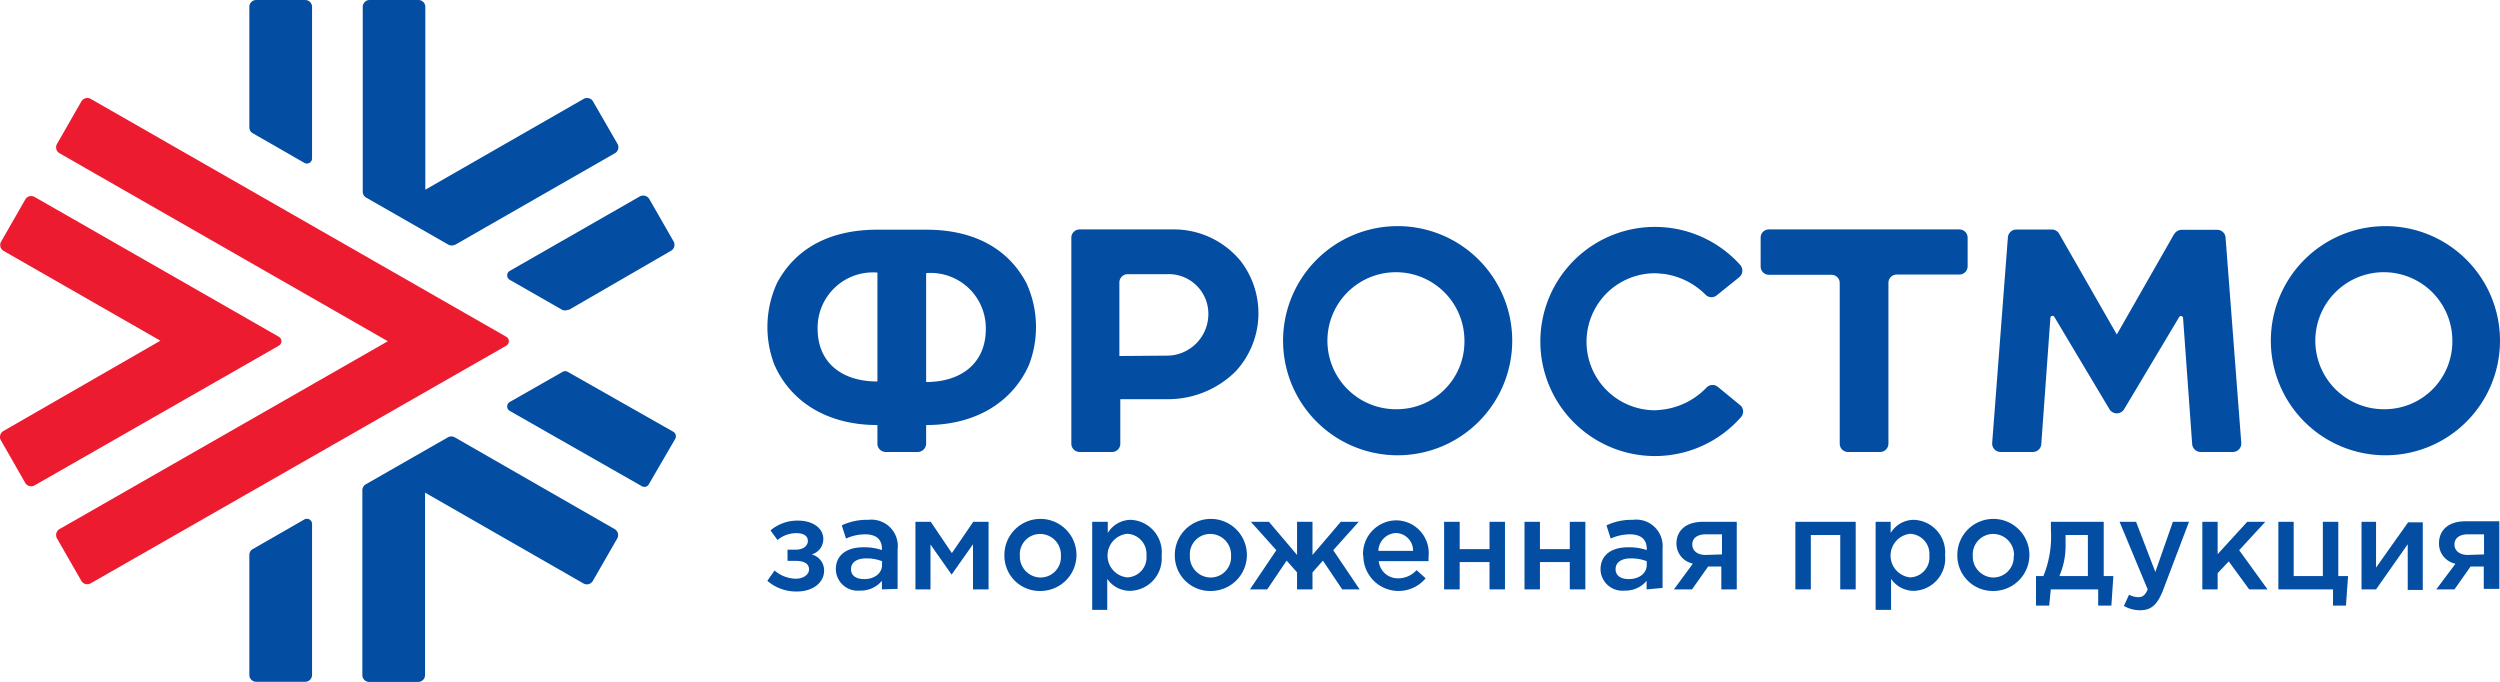 <?xml version="1.0" encoding="UTF-8"?> <svg xmlns="http://www.w3.org/2000/svg" viewBox="0 0 189.39 51.69"><defs><style>.cls-1{fill:#034ea2;}.cls-2{fill:#ed1b2f;}</style></defs><g id="Слой_2" data-name="Слой 2"><g id="Layer_1" data-name="Layer 1"><path class="cls-1" d="M34.45,18.56l12.13-6.95a.52.52,0,0,0,.2-.71L44.93,7.69a.52.52,0,0,0-.71-.2l-12,6.88V.52A.52.52,0,0,0,31.68,0H28a.52.52,0,0,0-.52.52v14a.51.51,0,0,0,.26.45l6.22,3.56a.53.53,0,0,0,.52,0Z"></path><path class="cls-1" d="M43.07,23.49,50.83,19a.52.52,0,0,0,.2-.71l-1.84-3.21a.54.54,0,0,0-.72-.2l-9.85,5.64a.39.39,0,0,0,0,.68l3.93,2.25a.53.53,0,0,0,.52,0Z"></path><path class="cls-1" d="M18.89,42v9.13a.52.52,0,0,0,.52.52h3.71a.52.52,0,0,0,.52-.52V39.69a.39.39,0,0,0-.58-.34l-3.9,2.24a.5.5,0,0,0-.27.45Z"></path><path class="cls-1" d="M38.62,31.13l10,5.7a.38.38,0,0,0,.53-.14l2-3.44a.4.4,0,0,0-.14-.54l-8-4.54a.39.39,0,0,0-.39,0l-4,2.28a.39.39,0,0,0,0,.68Z"></path><path class="cls-1" d="M27.45,37.14v14a.52.52,0,0,0,.52.52h3.71a.52.52,0,0,0,.52-.52V37.32l12,6.88a.52.52,0,0,0,.71-.19l1.85-3.22a.52.52,0,0,0-.2-.71L34.45,33.13a.53.53,0,0,0-.52,0l-6.22,3.56a.52.52,0,0,0-.26.45Z"></path><path class="cls-1" d="M23.64,12V.52A.52.52,0,0,0,23.12,0H19.41a.52.52,0,0,0-.52.52V9.65a.5.5,0,0,0,.27.45l3.9,2.24a.39.39,0,0,0,.58-.34Z"></path><path class="cls-2" d="M21.12,25.51,2.62,14.92a.52.52,0,0,0-.71.2L.07,18.33A.52.52,0,0,0,.26,19l11.89,6.81L.26,32.65a.52.52,0,0,0-.19.71l1.84,3.22a.52.52,0,0,0,.71.19l18.5-10.58a.39.39,0,0,0,0-.68Z"></path><path class="cls-2" d="M6.16,7.69,4.32,10.9a.52.52,0,0,0,.19.71L29.38,25.85,4.51,40.08a.52.52,0,0,0-.19.71L6.16,44a.52.52,0,0,0,.71.19l31.48-18a.39.39,0,0,0,0-.68L6.87,7.49a.52.52,0,0,0-.71.2Z"></path><path class="cls-1" d="M138.76,20.82H134a.63.63,0,0,1-.62-.63V18a.62.62,0,0,1,.62-.62h14.43a.63.63,0,0,1,.63.62v2.17a.63.63,0,0,1-.63.63h-4.74a.63.63,0,0,0-.63.62V33.62a.63.63,0,0,1-.63.62H140a.63.63,0,0,1-.63-.62V21.44a.62.62,0,0,0-.62-.62Z"></path><path class="cls-1" d="M105.88,31a5.19,5.19,0,1,1,5.06-5.19A5.12,5.12,0,0,1,105.88,31Zm0-13.87a8.68,8.68,0,1,0,8.68,8.68,8.68,8.68,0,0,0-8.68-8.68Z"></path><path class="cls-1" d="M88.54,26.94a3.15,3.15,0,0,0,3-3.17,3,3,0,0,0-3.11-3h-3a.63.63,0,0,0-.63.63v5.57ZM81.16,18a.63.63,0,0,1,.63-.62h7A6.55,6.55,0,0,1,94,19.79a6.48,6.48,0,0,1-.4,8.35,7.25,7.25,0,0,1-5.2,2.1H84.87v3.38a.62.62,0,0,1-.62.62H81.79a.63.63,0,0,1-.63-.62V18Z"></path><path class="cls-1" d="M70.16,28.9V20.69a4.18,4.18,0,0,1,4.52,4.25c0,2.52-1.8,4-4.52,4Zm-3.69,0c-2.72,0-4.53-1.44-4.53-4a4.19,4.19,0,0,1,4.53-4.25V28.9Zm11.29-7.45c-1.36-2.57-3.91-4.05-7.6-4.05H66.47c-3.69,0-6.25,1.48-7.61,4.05a8,8,0,0,0-.2,6.17c1.18,2.7,3.87,4.58,7.81,4.58v1.41a.63.63,0,0,0,.61.63h2.47a.64.64,0,0,0,.61-.63V32.2c3.93,0,6.62-1.88,7.8-4.58a8,8,0,0,0-.2-6.17Z"></path><path class="cls-1" d="M131.81,30.68l-1.67-1.37a.63.63,0,0,0-.86.05A5.53,5.53,0,0,1,126.17,31a7.21,7.21,0,0,1-.79.08,5.19,5.19,0,0,1,0-10.38c.16,0,.65.05.67.05a5.53,5.53,0,0,1,3.18,1.6.63.63,0,0,0,.85,0L131.76,21a.65.65,0,0,0,.07-.93,8.68,8.68,0,1,0,.06,11.53.63.63,0,0,0-.08-.92Z"></path><path class="cls-1" d="M180.71,31a5.19,5.19,0,1,1,5.07-5.19A5.13,5.13,0,0,1,180.71,31Zm0-13.87a8.68,8.68,0,1,0,8.68,8.68,8.68,8.68,0,0,0-8.68-8.68Z"></path><path class="cls-1" d="M164.71,17.72l-4.35,7.62L156,17.72a.63.63,0,0,0-.55-.33h-2.7a.64.64,0,0,0-.64.59l-1.19,15.57a.64.64,0,0,0,.64.69H154a.64.64,0,0,0,.64-.59l.69-9.57a.16.16,0,0,1,.3-.07l4.18,7a.65.65,0,0,0,1.1,0l4.18-7a.16.16,0,0,1,.29.07l.69,9.57a.65.65,0,0,0,.64.59h2.44a.64.64,0,0,0,.64-.69L168.6,18a.63.63,0,0,0-.63-.59h-2.7a.66.66,0,0,0-.56.33Z"></path><path class="cls-1" d="M58.13,44l.55-.78a2.51,2.51,0,0,0,1.61.62c.54,0,1-.29,1-.71s-.37-.64-1-.64h-.63v-.85h.63c.56,0,.91-.28.91-.67s-.36-.58-.85-.58a2.2,2.2,0,0,0-1.45.52l-.53-.73a3.15,3.15,0,0,1,2.09-.74c1.12,0,1.91.58,1.91,1.38A1.2,1.2,0,0,1,61.49,42a1.25,1.25,0,0,1,.94,1.24c0,.87-.82,1.57-2.06,1.57A3.32,3.32,0,0,1,58.13,44Z"></path><path class="cls-1" d="M66.81,42.51a3.22,3.22,0,0,0-1.17-.21c-.74,0-1.17.3-1.17.82s.43.75,1,.75c.77,0,1.35-.43,1.35-1.07v-.29Zm0,2.14V44a2.08,2.08,0,0,1-1.67.74,1.65,1.65,0,0,1-1.82-1.6c0-1.14.88-1.68,2.08-1.68a4.15,4.15,0,0,1,1.41.21v-.1c0-.71-.44-1.09-1.26-1.09a3.44,3.44,0,0,0-1.46.32l-.32-1a4.4,4.4,0,0,1,2-.42A2,2,0,0,1,68,41.61v3Z"></path><polygon class="cls-1" points="69.35 39.53 70.51 39.53 72.11 41.9 73.73 39.53 74.89 39.53 74.89 44.65 73.71 44.65 73.71 41.23 72.09 43.53 70.49 41.25 70.49 44.65 69.35 44.65 69.35 39.53 69.35 39.53"></polygon><path class="cls-1" d="M80.37,42.1a1.58,1.58,0,0,0-1.57-1.65,1.54,1.54,0,0,0-1.54,1.65,1.59,1.59,0,0,0,1.56,1.65,1.55,1.55,0,0,0,1.55-1.65Zm-4.28,0a2.73,2.73,0,1,1,2.71,2.67,2.67,2.67,0,0,1-2.71-2.67Z"></path><path class="cls-1" d="M86.85,42.08a1.52,1.52,0,0,0-1.47-1.64,1.66,1.66,0,0,0,0,3.3,1.51,1.51,0,0,0,1.47-1.66Zm-4.11-2.55h1.18v.85a2.05,2.05,0,0,1,1.74-1A2.46,2.46,0,0,1,88,42.1a2.45,2.45,0,0,1-2.38,2.66,2.08,2.08,0,0,1-1.74-.91V46.2H82.74V39.53Z"></path><path class="cls-1" d="M93.26,42.1a1.58,1.58,0,0,0-1.58-1.65,1.54,1.54,0,0,0-1.54,1.65,1.59,1.59,0,0,0,1.56,1.65,1.55,1.55,0,0,0,1.56-1.65ZM89,42.1a2.73,2.73,0,1,1,2.71,2.67A2.67,2.67,0,0,1,89,42.1Z"></path><polygon class="cls-1" points="96.69 41.68 94.76 39.53 96.13 39.53 98.26 42.04 98.26 39.53 99.43 39.53 99.43 42.04 101.57 39.53 102.93 39.53 101 41.68 103 44.65 101.68 44.65 100.22 42.47 99.43 43.36 99.43 44.65 98.26 44.65 98.26 43.36 97.47 42.47 96 44.65 94.69 44.65 96.69 41.68 96.69 41.68"></polygon><path class="cls-1" d="M107.05,41.73a1.33,1.33,0,0,0-1.3-1.35,1.39,1.39,0,0,0-1.33,1.35Zm-3.79.36a2.54,2.54,0,0,1,2.5-2.67,2.48,2.48,0,0,1,2.46,2.76c0,.07,0,.27,0,.33h-3.77a1.44,1.44,0,0,0,1.48,1.3,1.84,1.84,0,0,0,1.38-.62l.69.62a2.67,2.67,0,0,1-4.72-1.72Z"></path><polygon class="cls-1" points="109.4 39.53 110.58 39.53 110.58 41.6 112.84 41.6 112.84 39.53 114.01 39.53 114.01 44.65 112.84 44.65 112.84 42.58 110.58 42.58 110.58 44.65 109.4 44.65 109.4 39.53 109.4 39.53"></polygon><polygon class="cls-1" points="115.49 39.53 116.66 39.53 116.66 41.6 118.92 41.6 118.92 39.53 120.1 39.53 120.1 44.65 118.92 44.65 118.92 42.58 116.66 42.58 116.66 44.65 115.49 44.65 115.49 39.53 115.49 39.53"></polygon><path class="cls-1" d="M124.74,42.51a3.28,3.28,0,0,0-1.18-.21c-.73,0-1.17.3-1.17.82s.44.75,1,.75c.78,0,1.36-.43,1.36-1.07v-.29Zm0,2.14V44a2.06,2.06,0,0,1-1.66.74,1.65,1.65,0,0,1-1.83-1.6c0-1.14.89-1.68,2.08-1.68a4.26,4.26,0,0,1,1.42.21v-.1c0-.71-.45-1.09-1.26-1.09a3.49,3.49,0,0,0-1.47.32l-.32-1a4.43,4.43,0,0,1,2-.42,2,2,0,0,1,2.25,2.16v3Z"></path><path class="cls-1" d="M130.45,42V40.48H129.2c-.62,0-1,.29-1,.77s.4.79,1,.79Zm-2.23.69A1.55,1.55,0,0,1,127,41.19c0-1,.73-1.66,2-1.66h2.57v5.12h-1.17V42.92h-1l-1.22,1.73h-1.37l1.41-1.92Z"></path><polygon class="cls-1" points="136.01 39.53 140.58 39.53 140.58 44.65 139.41 44.65 139.41 40.53 137.18 40.53 137.18 44.65 136.01 44.65 136.01 39.53 136.01 39.53"></polygon><path class="cls-1" d="M146.16,42.08a1.52,1.52,0,0,0-1.46-1.64,1.66,1.66,0,0,0,0,3.3,1.51,1.51,0,0,0,1.46-1.66Zm-4.1-2.55h1.17v.85a2.05,2.05,0,0,1,1.74-1,2.46,2.46,0,0,1,2.38,2.68A2.45,2.45,0,0,1,145,44.76a2.08,2.08,0,0,1-1.74-.91V46.2h-1.17V39.53Z"></path><path class="cls-1" d="M152.57,42.1A1.58,1.58,0,0,0,151,40.45a1.55,1.55,0,0,0-1.55,1.65A1.59,1.59,0,0,0,151,43.75a1.55,1.55,0,0,0,1.55-1.65Zm-4.29,0A2.73,2.73,0,1,1,151,44.77a2.68,2.68,0,0,1-2.72-2.67Z"></path><path class="cls-1" d="M158.17,43.64V40.53h-1.69v.68a5.81,5.81,0,0,1-.47,2.43Zm-3.92,0h.55a8,8,0,0,0,.57-3.48v-.63h4v4.11h.73l-.15,2.24h-1V44.65h-3.59l-.12,1.23h-1V43.64Z"></path><path class="cls-1" d="M160.89,45.92l.4-.87a1.49,1.49,0,0,0,.69.19c.33,0,.53-.14.72-.59l-2.13-5.12h1.25l1.46,3.8,1.33-3.8h1.22l-2,5.27c-.41,1-.86,1.43-1.69,1.43a2.44,2.44,0,0,1-1.21-.31Z"></path><polygon class="cls-1" points="166.84 39.53 168 39.53 168 41.98 170.24 39.53 171.61 39.53 169.63 41.68 171.78 44.65 170.39 44.65 168.84 42.53 168 43.42 168 44.65 166.84 44.65 166.84 39.53 166.84 39.53"></polygon><polygon class="cls-1" points="176.74 44.65 172.6 44.65 172.6 39.53 173.76 39.53 173.76 43.64 175.97 43.64 175.97 39.53 177.14 39.53 177.14 43.64 177.88 43.64 177.72 45.88 176.74 45.88 176.74 44.65 176.74 44.65"></polygon><path class="cls-1" d="M178.86,39.53H180V43c.81-1.14,1.61-2.29,2.43-3.43h1.11v5.12H182.4V41.23L180,44.65h-1.1V39.53Z"></path><path class="cls-1" d="M188.18,42V40.48h-1.24c-.62,0-1,.29-1,.77s.41.79,1,.79Zm-2.22.69a1.54,1.54,0,0,1-1.19-1.54c0-1,.73-1.66,2-1.66h2.57v5.12h-1.18V42.92h-1l-1.22,1.73h-1.38L186,42.73Z"></path></g></g></svg> 
